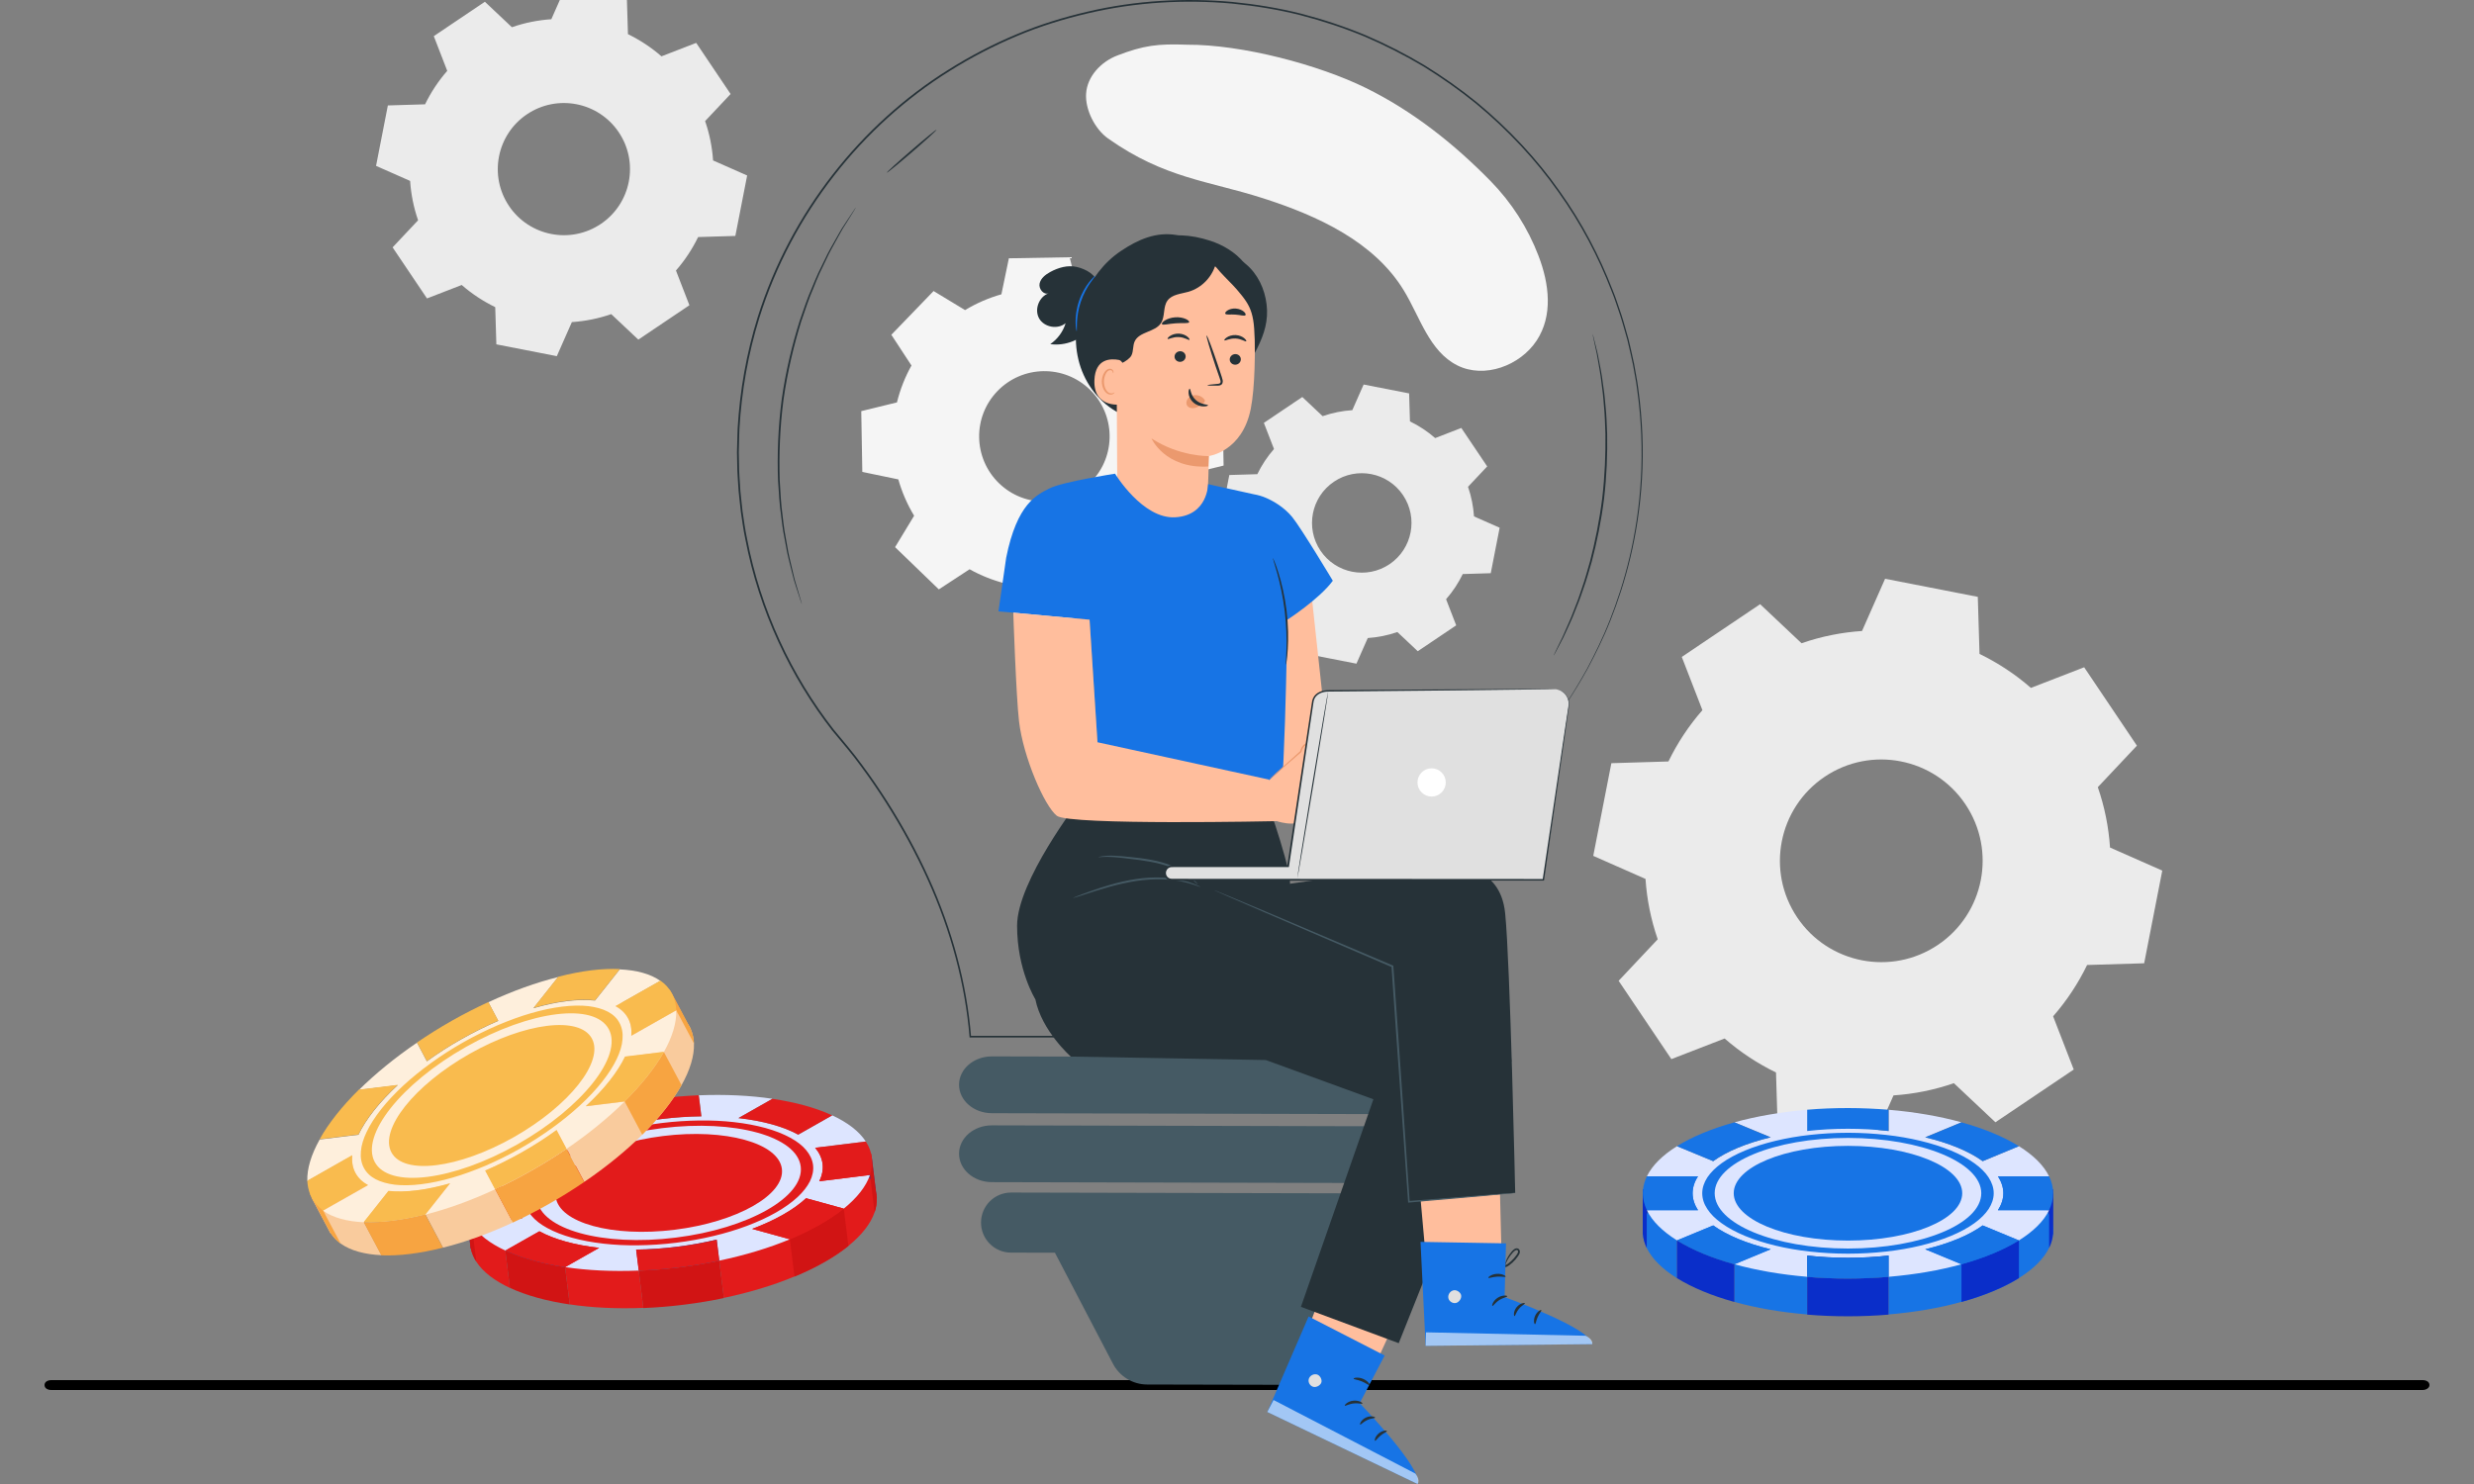 <svg width="500" height="300" viewBox="0 0 500 300" fill="none" xmlns="http://www.w3.org/2000/svg">
<rect x="0" y="0" width="500" height="300" fill="#808080" stroke="none"/>
<g clip-path="url(#clip0_1783_618)">
<path d="M489.603 281H10.398C9.559 281 9 280.6 9 280C9 279.4 9.559 279 10.398 279H489.603C490.441 279 491 279.4 491 280C491 280.6 490.301 281 489.603 281Z" fill="black"/>
<path d="M195.037 62.688C197.36 61.284 199.833 60.222 202.385 59.495L203.895 52.219L216.182 52.005L217.95 59.218C220.523 59.852 223.038 60.828 225.404 62.154L231.612 58.084L240.457 66.622L236.608 72.972C238.012 75.296 239.074 77.769 239.801 80.32L247.077 81.831L247.291 94.118L240.079 95.885C239.444 98.458 238.468 100.967 237.143 103.34L241.212 109.555L232.674 118.399L226.324 114.551C224 115.955 221.527 117.017 218.976 117.744L217.465 125.02L205.178 125.234L203.411 118.015C200.838 117.38 198.329 116.404 195.956 115.078L189.741 119.148L180.897 110.61L184.745 104.26C183.341 101.936 182.28 99.463 181.553 96.912L174.276 95.401L174.062 83.114L181.275 81.347C181.909 78.774 182.885 76.265 184.211 73.892L180.142 67.677L188.68 58.833L195.03 62.681L195.037 62.688ZM201.586 79.059C196.526 84.297 196.676 92.643 201.914 97.703C207.152 102.763 215.498 102.613 220.558 97.375C225.618 92.137 225.469 83.791 220.23 78.731C214.992 73.671 206.646 73.821 201.586 79.059Z" fill="#F5F5F5"/>
<path d="M267.318 84.126C269.271 83.449 271.287 83.05 273.304 82.914L275.592 77.733L284.786 79.529L284.957 85.188C286.774 86.072 288.492 87.198 290.053 88.559L295.334 86.513L300.565 94.289L296.688 98.408C297.365 100.361 297.764 102.378 297.899 104.395L303.081 106.683L301.285 115.876L295.626 116.047C294.742 117.865 293.616 119.582 292.255 121.136L294.3 126.417L286.532 131.648L282.413 127.771C280.46 128.448 278.443 128.847 276.426 128.983L274.138 134.164L264.945 132.368L264.774 126.709C262.956 125.826 261.239 124.699 259.678 123.338L254.397 125.384L249.166 117.615L253.043 113.496C252.366 111.543 251.966 109.526 251.831 107.509L246.65 105.222L248.446 96.028L254.105 95.857C254.988 94.04 256.114 92.322 257.476 90.768L255.43 85.487L263.198 80.256L267.318 84.14V84.126ZM269.598 97.375C264.994 100.475 263.776 106.725 266.876 111.329C269.976 115.933 276.226 117.152 280.83 114.052C285.434 110.952 286.653 104.701 283.553 100.097C280.453 95.493 274.202 94.275 269.598 97.375Z" fill="#EBEBEB"/>
<path d="M364.119 130.028C368.099 128.648 372.209 127.835 376.319 127.559L380.981 117L399.717 120.66L400.066 132.192C403.769 133.993 407.27 136.288 410.45 139.062L421.213 134.893L431.873 150.739L423.972 159.134C425.352 163.113 426.165 167.224 426.441 171.334L437 175.996L433.34 194.732L421.808 195.08C420.007 198.784 417.712 202.284 414.938 205.45L419.107 216.213L403.276 226.873L394.881 218.972C390.901 220.352 386.791 221.165 382.681 221.441L378.019 232L359.283 228.34L358.934 216.808C355.231 215.007 351.73 212.712 348.55 209.938L337.787 214.107L327.127 198.276L335.028 189.881C333.648 185.901 332.835 181.791 332.559 177.681L322 173.019L325.66 154.283L337.192 153.934C338.993 150.231 341.288 146.73 344.062 143.564L339.893 132.802L355.724 122.141L364.119 130.057V130.028ZM368.767 157.028C359.384 163.346 356.901 176.083 363.219 185.466C369.537 194.848 382.274 197.332 391.656 191.014C401.039 184.696 403.522 171.958 397.205 162.576C390.887 153.193 378.149 150.71 368.767 157.028Z" fill="#EBEBEB"/>
<path d="M103.469 5.496C106.064 4.597 108.745 4.066 111.426 3.886L114.466 -3L126.685 -0.613L126.912 6.908C129.328 8.082 131.611 9.579 133.685 11.388L140.704 8.67L147.656 19.004L142.504 24.479C143.403 27.074 143.934 29.755 144.114 32.435L151 35.476L148.613 47.695L141.092 47.922C139.918 50.337 138.421 52.62 136.612 54.685L139.33 61.704L129.006 68.656L123.531 63.504C120.936 64.403 118.255 64.934 115.574 65.114L112.534 72L100.315 69.613L100.088 62.092C97.672 60.918 95.389 59.421 93.315 57.612L86.296 60.33L79.344 50.006L84.496 44.531C83.597 41.936 83.066 39.255 82.886 36.574L76 33.534L78.387 21.315L85.908 21.087C87.082 18.672 88.579 16.389 90.388 14.325L87.67 7.306L97.994 0.353L103.469 5.515V5.496ZM106.5 23.105C100.381 27.225 98.761 35.532 102.882 41.651C107.002 47.77 115.309 49.39 121.428 45.27C127.547 41.149 129.167 32.842 125.046 26.723C120.926 20.604 112.619 18.985 106.5 23.105Z" fill="#EBEBEB"/>
<path d="M310.942 51.734C308.775 46.068 305.497 40.937 301.228 36.583C293.873 29.078 285.499 22.428 276.027 17.774C266.548 13.114 251.097 8.98 239.844 9.037C234.035 8.816 231.099 9.18 225.811 11.218C222.504 12.493 219.731 15.437 219.503 18.922C219.29 22.151 221.285 26.12 223.951 28.002C235.411 36.076 244.091 36.504 255.209 40.06C266.32 43.617 277.759 48.883 283.752 58.776C287.002 64.142 288.862 71.005 294.507 73.856C299.98 76.614 307.2 73.935 310.55 68.86C313.899 63.786 313.108 57.407 310.942 51.734Z" fill="#F5F5F5"/>
<path d="M288.805 239.186L200.446 238.979C196.783 238.972 193.818 236.392 193.825 233.221C193.825 230.049 196.804 227.491 200.467 227.498L288.827 227.705C292.49 227.712 295.455 230.292 295.448 233.463C295.441 236.635 292.469 239.2 288.805 239.186Z" fill="#455A64"/>
<path d="M288.805 225.246L200.446 225.039C196.783 225.032 193.818 222.452 193.825 219.281C193.825 216.109 196.804 213.551 200.467 213.558L288.827 213.764C292.49 213.771 295.455 216.351 295.448 219.523C295.441 222.694 292.469 225.26 288.805 225.246Z" fill="#455A64"/>
<path d="M285.256 241.267L204.352 241.082C200.995 241.075 198.272 243.783 198.265 247.14C198.258 250.489 200.966 253.219 204.323 253.226L213.203 253.247L224.934 275.697C226.274 278.263 228.932 279.874 231.826 279.888L260.732 279.952C263.662 279.952 266.341 278.327 267.681 275.726L279.184 253.397L285.221 253.411C288.57 253.418 291.3 250.71 291.307 247.353C291.314 243.997 288.606 241.274 285.249 241.267H285.256Z" fill="#455A64"/>
<path d="M313.044 147.135C313.044 147.135 313.044 147.135 313.051 147.135C313.051 147.135 312.83 147.47 312.403 148.111C311.968 148.753 311.319 149.701 310.478 150.948C310.051 151.568 309.58 152.266 309.053 153.036C308.54 153.813 308.034 154.704 307.449 155.644C306.879 156.592 306.259 157.611 305.596 158.709C304.919 159.792 304.335 161.025 303.636 162.294C303.294 162.928 302.945 163.584 302.589 164.261C302.411 164.596 302.225 164.938 302.04 165.287C301.876 165.644 301.705 166 301.534 166.363C300.85 167.817 300.137 169.35 299.382 170.953C298.712 172.592 298.013 174.296 297.286 176.077C296.624 177.88 295.968 179.769 295.291 181.729C294.065 185.691 292.846 189.982 291.984 194.636C291.129 199.283 290.459 204.293 290.544 209.567V209.688H290.43C264.781 209.702 232.738 209.716 196.106 209.738H195.956L195.942 209.588C195.072 199.062 192.193 188.186 187.432 177.695C185.059 172.443 182.244 167.283 179.044 162.251C177.447 159.735 175.751 157.255 173.948 154.832C172.181 152.387 170.178 150.085 168.218 147.712L167.983 147.427H168.361L168.218 147.712C159.73 136.815 153.401 123.466 150.622 108.935C150.237 107.124 150.002 105.286 149.724 103.447C149.61 102.528 149.524 101.594 149.417 100.668L149.275 99.278L149.182 97.881C149.132 96.947 149.047 96.014 149.018 95.073C148.997 94.132 148.975 93.191 148.961 92.251C148.918 91.31 148.99 90.369 148.997 89.421C149.025 88.481 149.032 87.533 149.082 86.585C149.517 79.023 150.85 71.426 153.145 64.057C159.766 42.954 174.048 25.094 191.694 14.083C196.099 11.31 200.688 8.93 205.399 6.956C210.103 4.967 214.963 3.478 219.831 2.345C229.581 0.057 239.494 -0.463 249.009 0.385C253.762 0.855 258.438 1.618 262.949 2.758C267.46 3.927 271.822 5.381 276.005 7.12C280.168 8.909 284.144 10.947 287.914 13.199C291.649 15.515 295.191 18.003 298.484 20.689C305.026 26.113 310.664 32.178 315.196 38.642C319.793 45.063 323.285 51.848 325.894 58.583C326.592 60.251 327.098 61.968 327.683 63.629C328.231 65.304 328.659 66.993 329.144 68.646C329.521 70.321 329.935 71.968 330.263 73.614C330.412 74.441 330.555 75.253 330.697 76.065C330.84 76.878 330.997 77.683 331.082 78.496C331.98 84.945 332.18 91.11 331.838 96.833C331.175 108.315 328.452 117.957 325.466 125.441C323.984 129.197 322.345 132.396 320.891 135.147C319.38 137.863 317.997 140.108 316.821 141.875C316.223 142.752 315.695 143.529 315.239 144.192C314.762 144.833 314.355 145.375 314.035 145.809C313.4 146.657 313.115 147.035 313.037 147.135C313.108 147.035 313.386 146.657 313.992 145.809C314.313 145.367 314.712 144.812 315.189 144.163C315.638 143.493 316.158 142.716 316.757 141.833C317.926 140.058 319.294 137.813 320.798 135.098C322.238 132.347 323.863 129.147 325.331 125.391C328.296 117.907 330.982 108.279 331.624 96.819C331.952 91.103 331.752 84.953 330.84 78.524C330.754 77.719 330.598 76.913 330.455 76.101C330.312 75.289 330.163 74.476 330.013 73.656C329.685 72.017 329.272 70.378 328.894 68.71C328.41 67.064 327.982 65.382 327.433 63.715C326.849 62.054 326.343 60.343 325.644 58.683C323.036 51.969 319.544 45.213 314.954 38.813C310.428 32.377 304.812 26.334 298.284 20.932C294.999 18.259 291.464 15.779 287.743 13.47C283.98 11.225 280.018 9.201 275.87 7.419C271.701 5.687 267.346 4.24 262.856 3.079C258.352 1.938 253.698 1.183 248.966 0.72C239.487 -0.121 229.609 0.406 219.902 2.687C215.049 3.82 210.217 5.302 205.527 7.284C200.838 9.251 196.262 11.624 191.879 14.382C174.304 25.358 160.086 43.146 153.494 64.163C151.206 71.504 149.881 79.073 149.446 86.599C149.396 87.54 149.389 88.481 149.36 89.421C149.353 90.362 149.282 91.303 149.325 92.236C149.346 93.177 149.367 94.111 149.382 95.044C149.403 95.978 149.489 96.912 149.546 97.838L149.631 99.235L149.774 100.625C149.873 101.551 149.959 102.471 150.073 103.39C150.351 105.222 150.586 107.053 150.971 108.856C153.736 123.331 160.036 136.63 168.489 147.484L168.71 147.769H168.346L168.489 147.484C170.435 149.843 172.437 152.145 174.219 154.611C176.029 157.041 177.725 159.529 179.329 162.052C182.529 167.097 185.358 172.272 187.732 177.538C192.507 188.065 195.393 198.983 196.255 209.545L196.091 209.396C232.731 209.417 264.766 209.431 290.416 209.445L290.302 209.567C290.224 204.25 290.901 199.247 291.77 194.586C292.647 189.918 293.88 185.627 295.113 181.665C295.797 179.705 296.46 177.809 297.13 176.006C297.864 174.224 298.562 172.514 299.239 170.875C299.995 169.271 300.714 167.746 301.406 166.292C301.577 165.929 301.748 165.565 301.912 165.216C302.097 164.867 302.282 164.532 302.461 164.19C302.824 163.52 303.173 162.864 303.515 162.223C304.221 160.961 304.812 159.728 305.489 158.645C306.159 157.554 306.779 156.535 307.357 155.587C307.941 154.647 308.454 153.756 308.975 152.986C309.502 152.216 309.987 151.525 310.414 150.905C311.269 149.665 311.925 148.724 312.367 148.083C312.809 147.449 313.044 147.128 313.044 147.128H313.037L313.044 147.135Z" fill="#263238"/>
<path d="M162.053 122.141C162.053 122.141 162.018 122.077 161.975 121.941C161.925 121.784 161.854 121.585 161.768 121.343C161.59 120.787 161.334 120.01 161.013 119.019C160.849 118.513 160.671 117.95 160.478 117.337C160.3 116.717 160.143 116.033 159.958 115.306C159.609 113.838 159.124 112.185 158.825 110.31C158.654 109.377 158.468 108.4 158.283 107.381C158.098 106.362 158.005 105.286 157.856 104.181C157.521 101.972 157.414 99.584 157.243 97.076C157.064 92.058 157.236 86.521 157.984 80.769C158.796 75.025 160.108 69.644 161.619 64.855C162.445 62.481 163.186 60.215 164.099 58.17C164.541 57.143 164.918 56.131 165.367 55.198C165.823 54.264 166.258 53.373 166.672 52.518C167.463 50.793 168.368 49.325 169.095 48.007C169.472 47.351 169.8 46.738 170.142 46.182C170.492 45.641 170.819 45.149 171.112 44.707C171.689 43.837 172.138 43.153 172.459 42.669C172.608 42.455 172.722 42.277 172.815 42.141C172.9 42.027 172.943 41.963 172.95 41.97C172.95 41.97 172.922 42.041 172.851 42.163C172.765 42.305 172.658 42.483 172.523 42.704C172.216 43.203 171.782 43.895 171.233 44.778C170.948 45.227 170.634 45.726 170.292 46.268C169.964 46.824 169.643 47.444 169.273 48.099C168.56 49.425 167.676 50.893 166.9 52.625C166.493 53.48 166.066 54.371 165.617 55.305C165.175 56.238 164.804 57.25 164.377 58.277C163.479 60.315 162.752 62.581 161.939 64.947C160.457 69.722 159.16 75.089 158.347 80.812C157.599 86.542 157.428 92.051 157.578 97.054C157.734 99.549 157.834 101.929 158.148 104.131C158.29 105.236 158.376 106.305 158.554 107.324C158.732 108.343 158.91 109.32 159.074 110.246C159.359 112.12 159.823 113.774 160.15 115.242C160.329 115.976 160.471 116.66 160.642 117.28C160.827 117.893 160.999 118.456 161.148 118.969C161.44 119.967 161.668 120.751 161.84 121.314C161.911 121.564 161.968 121.77 162.011 121.927C162.046 122.062 162.06 122.141 162.053 122.141Z" fill="#263238"/>
<path d="M189.278 26.234C189.342 26.312 187.147 28.315 184.375 30.71C181.595 33.104 179.293 34.986 179.229 34.907C179.165 34.829 181.36 32.826 184.132 30.432C186.905 28.037 189.214 26.156 189.278 26.234Z" fill="#263238"/>
<path d="M314.013 132.482C314.013 132.482 314.027 132.425 314.077 132.318C314.134 132.197 314.206 132.04 314.291 131.855C314.498 131.427 314.783 130.843 315.139 130.102C315.325 129.717 315.531 129.296 315.759 128.84C315.98 128.377 316.194 127.857 316.436 127.308C316.907 126.203 317.498 124.97 318.019 123.545C318.289 122.839 318.574 122.098 318.874 121.336C319.166 120.566 319.415 119.746 319.708 118.905C320.306 117.23 320.798 115.399 321.347 113.475C322.352 109.612 323.235 105.3 323.813 100.725C324.347 96.142 324.511 91.745 324.461 87.754C324.383 85.758 324.347 83.862 324.162 82.088C324.084 81.204 324.034 80.349 323.934 79.529C323.827 78.71 323.727 77.926 323.635 77.177C323.471 75.674 323.193 74.334 323 73.15C322.893 72.559 322.808 72.01 322.708 71.504C322.601 71.005 322.494 70.549 322.409 70.129C322.238 69.323 322.102 68.689 322.003 68.226C321.967 68.026 321.931 67.862 321.903 67.727C321.881 67.613 321.874 67.556 321.881 67.556C321.888 67.556 321.91 67.613 321.938 67.72C321.974 67.848 322.017 68.012 322.074 68.212C322.188 68.675 322.352 69.302 322.551 70.1C322.651 70.514 322.765 70.97 322.886 71.469C323 71.975 323.093 72.523 323.207 73.115C323.421 74.298 323.72 75.638 323.898 77.142C324.005 77.89 324.112 78.681 324.226 79.501C324.333 80.32 324.39 81.183 324.476 82.066C324.675 83.841 324.725 85.744 324.811 87.746C324.882 91.752 324.725 96.17 324.19 100.767C323.613 105.364 322.715 109.683 321.689 113.56C321.126 115.484 320.62 117.323 320.007 118.998C319.708 119.839 319.451 120.658 319.152 121.428C318.845 122.198 318.553 122.932 318.275 123.638C317.741 125.056 317.135 126.289 316.643 127.386C316.387 127.935 316.166 128.448 315.937 128.904C315.702 129.36 315.481 129.774 315.289 130.152C314.904 130.878 314.598 131.456 314.377 131.876C314.277 132.054 314.199 132.204 314.134 132.318C314.077 132.418 314.049 132.468 314.042 132.461L314.013 132.482Z" fill="#263238"/>
<path d="M264.795 117.736L267.703 144.655L285.035 150.435L285.741 158.816L261.274 157.177C261.274 157.177 253.734 157.362 252.095 147.427L251.696 121.314L264.795 117.743V117.736Z" fill="#FFBE9D"/>
<path d="M300.771 158.673C300.451 159.037 299.938 159.193 299.474 159.03C299.382 158.994 299.289 158.951 299.196 158.894C298.583 158.502 299.004 157.162 299.004 157.162L295.947 155.794C295.947 155.794 291.086 157.376 289.14 158.759C287.195 160.141 283.802 157.711 283.802 157.711L284.294 150.556L291.578 146.793C291.578 146.793 291.136 147.014 291.799 146.13C292.469 145.239 294.215 146.108 294.215 146.108C294.635 145.695 295.882 145.838 295.882 145.838L300.885 147.798C301.919 148.204 302.71 149.052 303.038 150.107L304.306 154.133C304.306 154.133 304.805 156.927 304.463 157.454C303.95 158.253 303.081 157.818 303.081 157.818C303.081 157.818 302.396 159.386 301.954 159.329C301.513 159.272 300.757 158.687 300.757 158.687L300.771 158.673Z" fill="#FFBE9D"/>
<path d="M290.559 157.968C290.559 157.968 290.687 157.925 290.929 157.818C291.2 157.697 291.542 157.547 291.977 157.355C292.896 156.97 294.25 156.428 295.982 155.915H295.904C296.816 156.321 297.842 156.792 298.954 157.298L298.883 157.134C298.804 157.39 298.754 157.654 298.733 157.932C298.719 158.203 298.733 158.509 298.89 158.794C298.975 158.937 299.125 159.044 299.26 159.101C299.396 159.172 299.546 159.229 299.702 159.243C300.016 159.279 300.344 159.193 300.615 159.015C300.679 158.973 300.743 158.916 300.8 158.866L300.843 158.823L300.864 158.802V158.787H300.878C300.921 158.787 300.486 158.823 300.672 158.809L300.764 158.88C300.885 158.965 301.007 159.051 301.135 159.136C301.263 159.215 301.399 159.293 301.541 159.365C301.612 159.4 301.691 159.429 301.769 159.45C301.848 159.471 301.94 159.5 302.083 159.471C302.297 159.393 302.403 159.258 302.51 159.129C302.61 159.001 302.703 158.866 302.788 158.73C302.952 158.459 303.095 158.174 303.23 157.882L303.009 157.961C303.401 158.146 303.921 158.174 304.306 157.868C304.484 157.725 304.648 157.533 304.698 157.283C304.748 157.055 304.748 156.849 304.748 156.635C304.734 155.794 304.613 154.96 304.477 154.105V154.083C304.264 153.399 304.036 152.672 303.8 151.931C303.658 151.475 303.515 151.019 303.373 150.57C303.223 150.128 303.116 149.651 302.86 149.223C302.617 148.802 302.289 148.432 301.905 148.147C301.527 147.847 301.064 147.684 300.664 147.527C299.004 146.885 297.422 146.272 295.946 145.695H295.925L295.904 145.688C295.59 145.659 295.291 145.659 294.991 145.688C294.692 145.724 294.379 145.774 294.115 146.009H294.307C293.823 145.631 293.188 145.46 292.625 145.652C292.062 145.845 291.706 146.294 291.464 146.743L291.521 146.686C289.432 147.755 287.722 148.631 286.503 149.259C285.94 149.558 285.484 149.793 285.149 149.978C284.843 150.149 284.679 150.242 284.686 150.249C284.686 150.263 284.864 150.185 285.185 150.043C285.534 149.879 285.997 149.658 286.575 149.387C287.808 148.788 289.532 147.947 291.642 146.914L291.677 146.9L291.699 146.857C291.92 146.465 292.262 146.051 292.718 145.916C293.174 145.759 293.723 145.916 294.129 146.223L294.229 146.301L294.322 146.215C294.478 146.073 294.756 146.009 295.027 145.98C295.298 145.952 295.59 145.959 295.875 145.987H295.84C297.315 146.557 298.89 147.185 300.55 147.833C300.971 147.997 301.37 148.147 301.712 148.418C302.061 148.674 302.354 149.009 302.574 149.394C302.803 149.772 302.902 150.221 303.052 150.67C303.195 151.119 303.337 151.575 303.48 152.031C303.715 152.765 303.943 153.492 304.157 154.183V154.162C304.292 154.996 304.406 155.83 304.427 156.635C304.427 156.834 304.427 157.034 304.385 157.205C304.363 157.355 304.249 157.497 304.114 157.604C303.857 157.818 303.465 157.804 303.166 157.668L303.009 157.597L302.945 157.747C302.817 158.025 302.681 158.303 302.525 158.559C302.375 158.801 302.175 159.094 302.011 159.158C302.004 159.158 301.947 159.158 301.876 159.136C301.812 159.122 301.748 159.094 301.684 159.065C301.555 159.008 301.434 158.937 301.306 158.866C301.185 158.787 301.064 158.709 300.95 158.623L300.864 158.559C301.049 158.545 300.615 158.581 300.657 158.581L300.65 158.588L300.636 158.602L300.6 158.638C300.55 158.68 300.508 158.723 300.451 158.759C300.244 158.901 299.987 158.973 299.745 158.944C299.624 158.93 299.51 158.894 299.396 158.83C299.275 158.78 299.196 158.723 299.139 158.63C298.918 158.231 299.025 157.654 299.139 157.205L299.168 157.084L299.061 157.041C297.942 156.549 296.909 156.1 295.996 155.694L295.954 155.68L295.918 155.694C294.172 156.243 292.832 156.813 291.92 157.241C291.471 157.455 291.122 157.633 290.894 157.761C290.665 157.889 290.551 157.961 290.551 157.968H290.559Z" fill="#EB996E"/>
<path d="M294.614 148.154C294.614 148.154 295.141 148.582 296.139 149.088C297.13 149.586 298.591 150.164 300.308 150.52L300.166 150.356C300.187 150.634 300.208 150.926 300.244 151.219C300.486 153.178 301.163 154.853 301.791 155.965C302.104 156.528 302.404 156.949 302.617 157.234C302.838 157.519 302.974 157.661 302.995 157.647C303.045 157.611 302.575 156.977 302.012 155.851C301.449 154.725 300.828 153.079 300.593 151.176C300.558 150.891 300.536 150.606 300.515 150.335V150.199L300.372 150.171C298.683 149.836 297.237 149.309 296.232 148.867C295.22 148.432 294.635 148.104 294.607 148.147L294.614 148.154Z" fill="#EB996E"/>
<path d="M298.719 152.459C298.633 152.459 298.591 153.962 299.232 155.687C299.859 157.419 300.864 158.545 300.921 158.488C301.007 158.424 300.159 157.241 299.56 155.566C298.947 153.905 298.826 152.451 298.719 152.459Z" fill="#EB996E"/>
<path d="M283.332 155.374C283.332 155.374 283.375 155.431 283.467 155.509C283.567 155.594 283.717 155.709 283.923 155.837C284.337 156.101 284.992 156.435 285.89 156.607C286.781 156.778 287.922 156.778 289.09 156.321C290.252 155.872 291.421 154.974 292.155 153.663L291.934 153.734C293.024 154.262 294.279 154.675 295.619 154.896C296.096 154.974 296.574 155.024 297.051 155.053C297.522 155.074 297.999 155.103 298.484 154.967C298.705 154.903 298.983 154.782 299.132 154.533C299.282 154.297 299.31 154.019 299.246 153.763C299.182 153.513 299.011 153.285 298.783 153.157C298.598 153.057 298.412 152.95 298.227 152.851C296.759 152.06 295.405 151.411 294.25 150.905C293.096 150.399 292.148 150.028 291.485 149.786C290.822 149.544 290.452 149.437 290.437 149.458C290.43 149.48 290.787 149.636 291.428 149.914C292.077 150.192 293.003 150.599 294.143 151.126C295.277 151.66 296.616 152.33 298.063 153.136C298.241 153.235 298.427 153.342 298.612 153.442C298.762 153.528 298.869 153.67 298.911 153.841C298.954 154.012 298.933 154.198 298.84 154.34C298.747 154.49 298.591 154.561 298.384 154.625C297.985 154.739 297.529 154.718 297.073 154.689C296.609 154.661 296.146 154.611 295.676 154.533C294.371 154.319 293.146 153.92 292.077 153.414L291.934 153.342L291.856 153.485C291.171 154.725 290.074 155.594 288.976 156.043C287.872 156.5 286.781 156.528 285.919 156.386C285.049 156.25 284.394 155.951 283.973 155.723C283.546 155.495 283.332 155.331 283.318 155.352L283.332 155.374Z" fill="#EB996E"/>
<path d="M304.242 255.963C304.242 255.963 304.292 255.721 304.221 255.293C304.15 254.865 303.979 254.245 303.544 253.583C303.43 253.419 303.323 253.248 303.138 253.091C302.967 252.934 302.667 252.813 302.375 252.92C302.232 252.97 302.09 253.098 302.04 253.255C301.983 253.419 302.012 253.575 302.054 253.711C302.147 253.982 302.289 254.174 302.411 254.395C302.674 254.837 302.888 255.279 303.23 255.778C303.401 256.034 303.779 256.241 304.128 256.184C304.47 256.141 304.748 255.977 304.998 255.799C305.482 255.45 305.91 255.044 306.273 254.623C306.459 254.409 306.623 254.188 306.779 253.967C306.922 253.746 307.093 253.518 307.157 253.212C307.221 252.913 307.107 252.528 306.772 252.392C306.43 252.271 306.152 252.442 305.96 252.578C305.575 252.898 305.34 253.226 305.105 253.547C304.656 254.181 304.406 254.766 304.264 255.172C304.128 255.578 304.093 255.82 304.121 255.828C304.192 255.856 304.42 254.908 305.333 253.718C305.561 253.433 305.839 253.091 306.152 252.848C306.309 252.734 306.516 252.663 306.637 252.72C306.765 252.763 306.836 252.955 306.794 253.141C306.751 253.333 306.608 253.54 306.459 253.746C306.309 253.953 306.145 254.16 305.974 254.366C305.625 254.766 305.212 255.143 304.755 255.478C304.534 255.635 304.299 255.763 304.071 255.792C303.85 255.82 303.672 255.728 303.522 255.542C303.245 255.136 302.974 254.63 302.717 254.217C302.596 253.996 302.446 253.789 302.382 253.604C302.311 253.411 302.354 253.29 302.482 253.233C302.788 253.105 303.088 253.454 303.294 253.746C304.157 254.972 304.15 255.984 304.228 255.963H304.242Z" fill="#263238"/>
<path d="M286.845 256.562L278.208 275.284L264.267 268.841L273.197 245.672L286.845 256.562Z" fill="#FFBE9D"/>
<path d="M279.84 274.029L274.794 283.658C274.794 283.658 287.715 297.014 286.503 300L256.128 285.44L264.474 266.133L279.847 274.029H279.84Z" fill="#1774E5"/>
<path d="M266.028 277.835C265.365 277.714 264.638 278.177 264.488 278.84C264.339 279.503 264.809 280.237 265.472 280.372C266.135 280.508 267.018 279.973 267.09 279.303C267.161 278.633 266.569 277.792 265.892 277.821" fill="#E0E0E0"/>
<g opacity="0.6">
<path d="M256.121 285.44L257.383 283.016L286.033 297.883C286.033 297.883 287.102 299.123 286.496 300L256.121 285.44Z" fill="white"/>
</g>
<path d="M275.357 283.736C275.278 283.886 274.509 283.594 273.547 283.722C272.585 283.822 271.9 284.285 271.793 284.164C271.672 284.071 272.314 283.287 273.483 283.159C274.644 283.016 275.457 283.622 275.357 283.743V283.736Z" fill="#263238"/>
<path d="M277.908 286.587C277.873 286.744 277.11 286.694 276.305 287.079C275.492 287.442 275.036 288.055 274.894 287.984C274.744 287.941 275.058 287.022 276.07 286.559C277.074 286.088 277.98 286.445 277.915 286.587H277.908Z" fill="#263238"/>
<path d="M277.894 291.262C277.744 291.227 277.894 290.393 278.664 289.758C279.426 289.124 280.282 289.138 280.289 289.295C280.317 289.459 279.654 289.68 279.027 290.2C278.393 290.713 278.051 291.319 277.894 291.262Z" fill="#263238"/>
<path d="M276.804 280.03C276.675 280.137 276.091 279.603 275.229 279.26C274.373 278.897 273.582 278.869 273.568 278.705C273.532 278.555 274.43 278.313 275.45 278.733C276.469 279.146 276.939 279.952 276.804 280.03Z" fill="#263238"/>
<path d="M282.683 271.535L305.454 214.548C305.454 214.548 304.941 204.827 303.152 201.756C301.363 198.684 247.113 180.774 247.113 180.774C247.113 180.774 233.294 177.446 224.086 180.774C214.871 184.102 207.965 195.612 209.248 202.012C210.531 208.412 216.41 213.593 216.41 213.593L255.822 214.292L277.566 222.224L262.92 264.187L282.69 271.535H282.683Z" fill="#263238"/>
<path d="M302.938 232.587L303.451 253.205L288.1 253.582L285.89 228.845L302.938 232.587Z" fill="#FFBE9D"/>
<path d="M304.363 251.359L304.085 262.22C304.085 262.22 321.575 268.506 321.803 271.721L288.121 272.063L287.088 251.052L304.363 251.352V251.359Z" fill="#1774E5"/>
<path d="M293.659 260.873C293.01 261.059 292.568 261.793 292.725 262.455C292.882 263.111 293.63 263.567 294.286 263.396C294.942 263.225 295.498 262.356 295.269 261.721C295.041 261.087 294.136 260.595 293.538 260.923" fill="#E0E0E0"/>
<g opacity="0.6">
<path d="M288.121 272.07L288.185 269.34L320.456 270.031C320.456 270.031 321.96 270.666 321.803 271.728L288.121 272.07Z" fill="white"/>
</g>
<path d="M304.627 262.049C304.627 262.213 303.8 262.299 302.995 262.833C302.175 263.346 301.769 264.066 301.612 264.002C301.463 263.974 301.698 262.983 302.681 262.356C303.658 261.714 304.656 261.9 304.62 262.049H304.627Z" fill="#263238"/>
<path d="M308.176 263.475C308.212 263.631 307.506 263.924 306.958 264.622C306.387 265.306 306.252 266.062 306.088 266.055C305.931 266.083 305.81 265.121 306.516 264.259C307.207 263.396 308.176 263.318 308.183 263.475H308.176Z" fill="#263238"/>
<path d="M310.229 267.68C310.079 267.715 309.844 266.896 310.257 265.99C310.664 265.085 311.433 264.722 311.505 264.857C311.597 264.993 311.105 265.477 310.778 266.226C310.436 266.967 310.393 267.658 310.229 267.68Z" fill="#263238"/>
<path d="M304.292 258.087C304.228 258.236 303.465 258.016 302.539 258.087C301.605 258.144 300.885 258.457 300.8 258.322C300.7 258.201 301.406 257.588 302.496 257.517C303.594 257.438 304.37 257.951 304.285 258.087H304.292Z" fill="#263238"/>
<path d="M293.972 175.357C293.972 175.357 303.173 174.623 304.192 184.601C305.219 194.579 306.224 241.153 306.224 241.153L284.729 242.942L281.401 195.348L247.113 180.76C247.113 180.76 287.829 174.075 293.972 175.35V175.357Z" fill="#263238"/>
<path d="M256.064 161.895C256.064 161.895 261.645 177.545 260.583 179.292C259.521 181.038 245.167 188.214 245.167 188.214L209.248 202.012C209.248 202.012 205.556 196.147 205.556 187.131C205.556 178.116 218.049 161.902 218.049 161.902H256.064V161.895Z" fill="#263238"/>
<path d="M245.417 179.969C245.417 179.969 245.474 180.004 245.588 180.061C245.716 180.125 245.887 180.197 246.101 180.296C246.571 180.51 247.241 180.802 248.089 181.18C249.85 181.95 252.387 183.055 255.558 184.43C261.965 187.188 270.945 191.051 281.336 195.527L281.222 195.363C281.55 200.067 281.899 205.141 282.263 210.393C283.139 222.673 283.945 233.998 284.579 242.956L284.593 243.12L284.757 243.106C291.293 242.529 296.659 242.058 300.415 241.73C302.261 241.559 303.715 241.424 304.727 241.331C305.204 241.281 305.575 241.246 305.853 241.217C306.109 241.189 306.238 241.167 306.238 241.16C306.238 241.153 306.102 241.16 305.853 241.167C305.575 241.182 305.204 241.21 304.72 241.239C303.708 241.31 302.254 241.417 300.401 241.552C296.645 241.852 291.271 242.272 284.729 242.785L284.9 242.935C284.287 233.976 283.51 222.652 282.662 210.372C282.291 205.119 281.935 200.045 281.6 195.341V195.22L281.486 195.177C271.074 190.759 262.072 186.939 255.651 184.209C252.465 182.869 249.914 181.8 248.139 181.059C247.277 180.703 246.607 180.432 246.122 180.232C245.909 180.147 245.737 180.083 245.602 180.026C245.481 179.983 245.424 179.962 245.417 179.969Z" fill="#455A64"/>
<path d="M216.852 181.536C216.852 181.536 217.223 181.465 217.857 181.259C218.57 181.03 219.475 180.738 220.558 180.389C222.839 179.662 226.003 178.657 229.609 178.101C233.215 177.545 236.544 177.716 238.874 178.222C241.212 178.707 242.559 179.377 242.587 179.299C242.594 179.277 242.274 179.092 241.654 178.828C241.034 178.557 240.114 178.23 238.938 177.952C236.594 177.367 233.201 177.146 229.552 177.709C225.903 178.272 222.732 179.327 220.473 180.125C219.339 180.524 218.434 180.874 217.807 181.116C217.18 181.365 216.845 181.515 216.852 181.536Z" fill="#455A64"/>
<path d="M221.926 173.284C221.934 173.348 223.131 173.112 225.069 173.269C226.039 173.333 227.186 173.483 228.469 173.633C229.752 173.782 231.156 173.961 232.61 174.231C235.525 174.752 238.04 175.771 239.651 176.84C241.276 177.895 242.039 178.864 242.088 178.807C242.103 178.793 241.939 178.536 241.568 178.13C241.198 177.724 240.62 177.168 239.808 176.605C238.204 175.443 235.639 174.36 232.688 173.832C231.213 173.554 229.802 173.39 228.519 173.262C227.236 173.134 226.074 173.013 225.091 172.984C224.107 172.949 223.309 173.006 222.767 173.091C222.226 173.177 221.934 173.262 221.934 173.291L221.926 173.284Z" fill="#455A64"/>
<path d="M237.791 47.515C233.657 46.809 230.023 48.406 226.538 50.736C223.053 53.067 220.43 56.58 218.912 60.493C217.315 64.612 216.931 69.245 218.156 73.486C219.382 77.726 222.29 81.525 226.224 83.527C231.598 86.257 238.475 85.309 243.286 81.667C248.096 78.032 250.847 72.017 251.076 65.995C251.232 61.847 250.242 57.6 247.925 54.15C245.609 50.701 241.903 48.128 237.791 47.522" fill="#263238"/>
<path d="M226.039 61.569C226.644 59.987 226.409 58.22 226.644 56.545C227.172 52.853 230.144 49.895 233.586 48.456C236.786 47.116 240.692 47.408 244.547 48.655C247.191 49.511 249.679 51 251.439 53.145C253.777 55.996 254.603 60.016 253.57 63.558L234.691 60.807C232.923 62.268 231.113 63.757 228.968 64.57C228.341 64.812 227.664 64.99 226.994 64.883C226.331 64.776 225.682 64.327 225.526 63.672C225.355 62.959 225.775 62.253 226.039 61.569Z" fill="#263238"/>
<path d="M244.946 53.865L228.462 57.357C226.865 57.464 225.618 58.776 225.59 60.372L225.789 96.042C225.804 98.48 226.616 100.846 228.113 102.77L229.688 104.794C233.273 109.419 240.535 108.949 243.272 103.782C243.464 103.419 243.592 103.105 243.649 102.848C243.706 102.528 243.792 102.314 243.806 102.043L244.12 98.565C244.284 95.386 244.305 92.165 244.305 92.194C244.305 92.194 251.054 91.338 252.779 82.651C253.641 78.332 253.698 71.191 253.556 65.347C253.427 60.087 250.206 53.516 244.954 53.865H244.946Z" fill="#FFBE9D"/>
<path d="M250.776 72.637C250.776 73.229 250.27 73.721 249.65 73.728C249.03 73.735 248.531 73.264 248.531 72.673C248.531 72.082 249.037 71.59 249.657 71.583C250.277 71.576 250.776 72.046 250.776 72.637Z" fill="#263238"/>
<path d="M251.86 68.996C251.717 69.138 250.89 68.475 249.686 68.433C248.481 68.368 247.569 68.96 247.448 68.803C247.384 68.732 247.541 68.475 247.933 68.212C248.325 67.948 248.98 67.698 249.736 67.734C250.484 67.77 251.111 68.069 251.46 68.368C251.817 68.668 251.938 68.939 251.867 69.003L251.86 68.996Z" fill="#263238"/>
<path d="M239.623 72.06C239.623 72.652 239.117 73.144 238.497 73.151C237.877 73.158 237.378 72.687 237.378 72.096C237.378 71.504 237.884 71.013 238.504 71.005C239.124 70.998 239.623 71.469 239.623 72.06Z" fill="#263238"/>
<path d="M240.399 68.703C240.257 68.846 239.43 68.183 238.219 68.14C237.014 68.076 236.102 68.668 235.981 68.511C235.917 68.44 236.066 68.183 236.465 67.919C236.857 67.656 237.513 67.406 238.268 67.442C239.017 67.478 239.644 67.777 239.993 68.076C240.35 68.376 240.471 68.646 240.399 68.71V68.703Z" fill="#263238"/>
<path d="M244.02 77.883C244.02 77.812 244.775 77.712 245.994 77.605C246.3 77.584 246.6 77.534 246.657 77.327C246.735 77.106 246.621 76.771 246.486 76.408C246.222 75.652 245.951 74.854 245.666 74.027C244.533 70.635 243.721 67.855 243.856 67.812C243.991 67.77 245.025 70.478 246.158 73.87C246.429 74.704 246.692 75.502 246.942 76.265C247.042 76.621 247.227 77.028 247.056 77.484C246.963 77.712 246.728 77.869 246.529 77.911C246.329 77.961 246.158 77.961 246.001 77.961C244.775 77.983 244.013 77.961 244.013 77.89L244.02 77.883Z" fill="#263238"/>
<path d="M244.298 92.201C244.298 92.201 238.397 92.35 232.709 88.623C232.709 88.623 235.418 94.788 244.205 94.31L244.305 92.201H244.298Z" fill="#EB996E"/>
<path d="M243.4 80.769C242.986 80.178 242.238 79.835 241.483 79.885C240.955 79.921 240.421 80.156 240.086 80.57C239.751 80.983 239.658 81.589 239.936 82.002C240.243 82.472 240.92 82.608 241.504 82.465C242.088 82.323 242.594 81.966 243.079 81.603C243.215 81.503 243.35 81.396 243.435 81.261C243.521 81.118 243.549 80.933 243.45 80.812" fill="#EB996E"/>
<path d="M240.435 78.581C240.635 78.581 240.585 79.885 241.668 80.862C242.751 81.838 244.155 81.746 244.155 81.931C244.17 82.016 243.835 82.173 243.243 82.166C242.666 82.166 241.825 81.945 241.162 81.347C240.499 80.748 240.235 79.978 240.214 79.436C240.186 78.888 240.342 78.567 240.435 78.581Z" fill="#263238"/>
<path d="M240.335 65.126C240.207 65.446 239.003 65.247 237.584 65.361C236.159 65.446 235.004 65.817 234.826 65.517C234.748 65.375 234.962 65.076 235.432 64.776C235.902 64.477 236.644 64.206 237.499 64.142C238.354 64.085 239.124 64.249 239.63 64.477C240.143 64.705 240.392 64.976 240.335 65.126Z" fill="#263238"/>
<path d="M251.717 63.707C251.496 63.971 250.676 63.657 249.672 63.6C248.674 63.515 247.819 63.715 247.633 63.415C247.555 63.273 247.697 63.002 248.075 62.76C248.453 62.517 249.066 62.325 249.757 62.375C250.441 62.425 251.026 62.695 251.368 62.987C251.71 63.28 251.817 63.572 251.717 63.7V63.707Z" fill="#263238"/>
<path d="M223.017 59.018C224.727 54.001 232.189 47.159 237.47 47.636L245.816 52.867C245.246 55.732 242.972 58.198 240.164 58.989C238.66 59.417 236.865 59.502 235.945 60.771C235.012 62.061 235.503 63.985 234.634 65.318C233.429 67.171 230.229 67.014 229.317 69.024C228.918 69.901 229.096 70.963 228.676 71.832C228.12 72.994 225.126 74.419 223.908 74.006C222.689 73.592 222.725 71.504 222.347 70.407C221.698 68.525 221.998 67.563 222.247 66.522C222.832 64.064 222.204 61.413 223.017 59.018Z" fill="#263238"/>
<path d="M227.5 75.117C227.521 74.469 226.83 72.901 226.188 72.773C224.478 72.438 221.378 72.459 221.185 76.814C220.914 82.772 226.958 81.817 226.972 81.646C226.987 81.51 227.414 77.362 227.5 75.11V75.117Z" fill="#FFBE9D"/>
<path d="M225.255 79.315C225.255 79.315 225.148 79.386 224.97 79.458C224.792 79.529 224.499 79.572 224.193 79.436C223.573 79.18 223.088 78.153 223.11 77.077C223.117 76.536 223.259 76.022 223.466 75.602C223.665 75.174 223.965 74.882 224.286 74.839C224.606 74.782 224.82 74.982 224.884 75.153C224.955 75.324 224.913 75.438 224.941 75.452C224.955 75.467 225.077 75.36 225.034 75.11C225.012 74.989 224.948 74.847 224.813 74.725C224.678 74.604 224.471 74.533 224.243 74.547C223.78 74.561 223.352 74.961 223.117 75.424C222.86 75.887 222.689 76.457 222.682 77.07C222.668 78.275 223.231 79.422 224.079 79.714C224.492 79.843 224.849 79.736 225.034 79.6C225.226 79.465 225.262 79.329 225.241 79.315H225.255Z" fill="#EB996E"/>
<path d="M221.741 57.471C221.763 55.604 219.432 54.385 217.615 53.965C215.797 53.544 213.88 54.093 212.241 54.991C211.286 55.519 210.324 56.26 210.103 57.329C209.889 58.398 210.915 59.674 211.942 59.289C209.982 59.959 208.991 62.574 210.01 64.37C211.029 66.173 213.78 66.665 215.363 65.332C214.849 67.043 213.738 68.561 212.262 69.566C215.327 70.001 218.584 68.696 220.494 66.252C222.404 63.814 222.896 60.336 221.734 57.464L221.741 57.471Z" fill="#263238"/>
<path d="M217.6 66.957C217.558 66.957 217.401 66.287 217.38 65.168C217.358 64.049 217.522 62.496 218.064 60.864C218.612 59.239 219.425 57.899 220.123 57.022C220.815 56.146 221.356 55.704 221.385 55.732C221.492 55.811 219.496 57.792 218.441 60.992C217.344 64.178 217.736 66.964 217.6 66.957Z" fill="#1774E5"/>
<path d="M244.077 51.064C244.626 53.494 248.317 56.602 249.935 58.49C253.021 62.097 253.634 63.294 253.606 71.354C255.067 68.568 256.178 65.845 256.071 62.702C255.957 59.559 254.803 56.416 252.622 54.157C250.441 51.898 247.198 50.615 244.084 51.064" fill="#263238"/>
<path d="M269.363 117.394C269.363 117.394 262.935 106.683 261.153 104.516C259.478 102.485 257.326 101.288 255.893 100.66C255.095 100.311 254.254 100.069 253.392 99.919L244.155 97.874C244.155 97.874 244.141 104.181 237.527 104.573C230.921 104.965 225.355 95.757 225.355 95.757C225.355 95.757 214.678 97.41 212.127 98.722C209.576 100.033 205.556 101.708 203.347 112.769L201.793 123.588L220.202 125.291L221.962 152.644L231.092 159.001C231.092 159.001 256.399 165.579 258.017 166.014C259.635 166.449 260.169 125.291 260.169 125.291C260.169 125.291 266.669 121.086 269.363 117.401V117.394Z" fill="#1774E5"/>
<path d="M257.247 112.798C257.247 112.798 257.397 113.068 257.604 113.589C257.818 114.102 258.081 114.864 258.381 115.812C258.979 117.708 259.635 120.395 260.013 123.417C260.376 126.439 260.39 129.204 260.262 131.192C260.205 132.183 260.127 132.988 260.041 133.537C259.963 134.086 259.913 134.392 259.884 134.385C259.856 134.385 259.863 134.071 259.899 133.523C259.934 132.967 259.97 132.169 259.998 131.178C260.055 129.197 259.998 126.46 259.642 123.459C259.271 120.466 258.659 117.794 258.131 115.884C257.867 114.929 257.639 114.159 257.468 113.631C257.304 113.104 257.226 112.805 257.247 112.798Z" fill="#263238"/>
<path d="M256.463 157.597L221.805 150.05L220.202 125.277L204.786 123.851C204.786 123.851 205.356 140.785 205.948 145.824C206.803 153.065 211.079 162.942 213.588 164.917C216.09 166.891 258.017 166 258.017 166L256.463 157.59V157.597Z" fill="#FFBE9D"/>
<path d="M276.134 162.087C275.891 162.572 275.385 162.885 274.844 162.836C274.737 162.828 274.623 162.807 274.509 162.764C273.739 162.515 273.817 160.954 273.817 160.954L270.147 160.355C270.147 160.355 265.372 163.434 263.669 165.48C261.973 167.518 257.632 165.864 257.632 165.864L256.128 158.039L262.892 151.924C262.892 151.924 262.479 152.288 262.942 151.147C263.405 150.007 265.536 150.435 265.536 150.435C265.864 149.872 267.254 149.665 267.254 149.665L273.183 150.349C274.402 150.492 275.499 151.176 276.155 152.216L278.664 156.186C278.664 156.186 279.989 159.044 279.776 159.707C279.455 160.712 278.393 160.484 278.393 160.484C278.393 160.484 278.101 162.365 277.609 162.429C277.117 162.493 276.141 162.08 276.141 162.08L276.134 162.087Z" fill="#FFBE9D"/>
<path d="M263.512 156.464C263.512 156.528 264.31 156.457 265.572 156.507C266.833 156.571 268.586 156.792 270.411 157.412C271.323 157.718 272.164 158.089 272.905 158.481C273.625 158.887 274.366 159.215 274.601 159.735C274.715 159.992 274.666 160.248 274.537 160.441C274.409 160.633 274.238 160.754 274.088 160.819C273.775 160.947 273.575 160.861 273.568 160.897C273.554 160.904 273.753 161.061 274.138 160.961C274.323 160.911 274.537 160.79 274.708 160.569C274.886 160.362 274.986 159.985 274.851 159.643C274.723 159.293 274.43 159.03 274.11 158.809C273.789 158.595 273.447 158.381 273.069 158.182C272.321 157.768 271.466 157.376 270.532 157.063C268.665 156.428 266.862 156.243 265.579 156.25C264.289 156.264 263.505 156.435 263.512 156.471V156.464Z" fill="#EB996E"/>
<path d="M263.099 160.248C263.099 160.362 265.522 160.263 268.487 160.434C271.451 160.598 273.839 160.968 273.86 160.861C273.867 160.811 273.283 160.655 272.314 160.484C271.352 160.312 270.005 160.141 268.508 160.056C267.011 159.97 265.657 159.992 264.681 160.056C263.704 160.113 263.099 160.206 263.106 160.255L263.099 160.248Z" fill="#EB996E"/>
<path d="M276.098 161.938C276.098 161.938 276.141 161.717 276.169 161.303C276.191 160.897 276.219 160.306 276.169 159.564C276.141 159.194 276.105 158.795 276.005 158.36C275.913 157.925 275.706 157.469 275.421 157.07C274.886 156.265 274.145 155.424 273.197 154.796C272.257 154.176 271.316 153.649 270.361 153.364C269.413 153.079 268.529 153.008 267.802 152.972C267.068 152.943 266.477 152.965 266.071 152.972C265.664 152.986 265.436 153.008 265.436 153.036C265.436 153.1 266.341 153.129 267.788 153.236C268.508 153.3 269.363 153.4 270.261 153.692C271.152 153.977 272.078 154.504 272.984 155.103C273.896 155.716 274.587 156.478 275.136 157.262C275.706 158.011 275.813 158.866 275.906 159.586C276.048 161.018 276.013 161.93 276.091 161.93L276.098 161.938Z" fill="#EB996E"/>
<path d="M267.539 151.183C267.539 151.24 268.422 151.262 269.841 151.425C271.202 151.632 273.39 151.732 274.63 153.613C275.977 155.324 277.124 156.942 277.623 158.267C278.151 159.586 278.108 160.491 278.186 160.484C278.208 160.484 278.243 160.263 278.222 159.857C278.208 159.45 278.115 158.859 277.88 158.175C277.424 156.778 276.283 155.103 274.929 153.378C274.587 152.943 274.209 152.537 273.775 152.217C273.34 151.889 272.841 151.696 272.378 151.561C271.444 151.297 270.582 151.219 269.862 151.162C268.422 151.062 267.532 151.14 267.532 151.183H267.539Z" fill="#EB996E"/>
<path d="M264.966 164.225C264.966 164.225 265.094 164.14 265.315 163.955C265.572 163.748 265.899 163.484 266.306 163.156C267.182 162.479 268.487 161.517 270.204 160.469L270.119 160.484C271.216 160.669 272.449 160.883 273.789 161.111L273.661 160.954C273.654 161.253 273.668 161.546 273.732 161.852C273.796 162.151 273.889 162.472 274.145 162.736C274.281 162.864 274.473 162.942 274.63 162.957C274.794 162.999 274.972 163.014 275.143 162.985C275.492 162.935 275.82 162.75 276.055 162.479C276.112 162.415 276.169 162.337 276.212 162.265L276.248 162.208L276.262 162.18V162.166H276.269C276.319 162.144 275.856 162.315 276.055 162.244H276.062L276.176 162.294C276.333 162.358 276.49 162.408 276.654 162.465C276.818 162.515 276.982 162.558 277.16 162.593C277.245 162.608 277.338 162.622 277.431 162.622C277.523 162.622 277.63 162.622 277.773 162.558C277.98 162.408 278.051 162.237 278.129 162.073C278.201 161.909 278.265 161.738 278.315 161.567C278.414 161.225 278.493 160.883 278.55 160.526L278.336 160.676C278.813 160.762 279.376 160.648 279.704 160.213C279.854 160.013 279.975 159.764 279.954 159.472C279.939 159.215 279.882 158.987 279.825 158.759C279.569 157.861 279.205 156.992 278.813 156.115V156.094C278.386 155.416 277.937 154.704 277.474 153.977C277.188 153.528 276.903 153.079 276.625 152.637C276.34 152.209 276.091 151.725 275.699 151.34C275.321 150.955 274.858 150.656 274.366 150.456C273.874 150.242 273.333 150.192 272.855 150.143C270.888 149.922 269.014 149.708 267.268 149.515H267.246H267.225C266.883 149.572 266.562 149.651 266.242 149.772C265.935 149.893 265.607 150.036 265.393 150.371L265.6 150.306C264.973 150.05 264.246 150.043 263.697 150.413C263.148 150.777 262.892 151.361 262.756 151.917L262.799 151.839C260.861 153.585 259.271 155.01 258.138 156.029C257.618 156.514 257.198 156.899 256.884 157.184C256.599 157.455 256.456 157.597 256.463 157.612C256.471 157.619 256.634 157.498 256.934 157.248C257.262 156.97 257.696 156.607 258.238 156.151C259.393 155.153 261.003 153.763 262.977 152.053L263.006 152.024L263.02 151.974C263.141 151.49 263.398 150.955 263.854 150.67C264.296 150.371 264.937 150.378 265.458 150.599L265.586 150.656L265.664 150.535C265.793 150.335 266.071 150.185 266.356 150.086C266.641 149.979 266.954 149.9 267.268 149.85H267.225C268.978 150.057 270.846 150.278 272.813 150.513C273.311 150.57 273.782 150.613 274.231 150.805C274.673 150.984 275.086 151.261 275.435 151.611C275.784 151.946 276.02 152.402 276.312 152.851C276.59 153.293 276.875 153.742 277.16 154.191C277.616 154.918 278.072 155.63 278.5 156.307L278.486 156.286C278.87 157.141 279.234 158.011 279.483 158.866C279.54 159.08 279.597 159.301 279.605 159.493C279.626 159.664 279.54 159.842 279.426 159.999C279.213 160.298 278.785 160.398 278.421 160.334L278.236 160.306L278.208 160.484C278.151 160.819 278.079 161.161 277.987 161.474C277.901 161.774 277.766 162.144 277.602 162.265C277.595 162.265 277.531 162.287 277.452 162.28C277.381 162.28 277.303 162.265 277.231 162.258C277.082 162.23 276.925 162.194 276.768 162.144C276.618 162.094 276.462 162.044 276.319 161.987L276.212 161.945C276.405 161.873 275.948 162.037 275.991 162.023V162.037L275.977 162.059L275.948 162.109C275.913 162.166 275.87 162.23 275.827 162.28C275.642 162.493 275.385 162.643 275.122 162.679C274.986 162.7 274.851 162.693 274.715 162.657C274.566 162.636 274.473 162.593 274.38 162.515C274.031 162.151 273.981 161.503 273.981 160.983V160.847L273.853 160.826C272.513 160.619 271.273 160.42 270.176 160.249H270.126L270.09 160.263C268.373 161.346 267.09 162.344 266.234 163.057C265.807 163.413 265.493 163.705 265.279 163.905C265.073 164.104 264.966 164.218 264.973 164.225H264.966Z" fill="#EB996E"/>
<path d="M314.092 139.317L268.444 139.687C266.961 139.687 265.55 140.4 265.329 141.861L260.34 175.129H236.829C236.073 175.129 235.46 175.742 235.46 176.498C235.46 177.253 236.073 177.866 236.829 177.866H311.925L317.056 142.752C317.334 140.942 315.93 139.31 314.092 139.31V139.317Z" fill="#E0E0E0"/>
<path d="M314.092 139.317C314.092 139.317 314.341 139.288 314.811 139.381C315.268 139.488 315.987 139.766 316.558 140.535C316.843 140.913 317.056 141.412 317.121 141.989C317.192 142.574 317.028 143.194 316.949 143.864C316.757 145.211 316.536 146.757 316.294 148.496C315.289 155.473 313.842 165.522 312.06 177.888L312.046 178.009H311.925C292.49 178.023 266.954 178.037 239.067 178.051H237.107C236.807 178.066 236.38 178.051 236.066 177.852C235.746 177.674 235.489 177.374 235.361 177.025C235.09 176.327 235.411 175.479 236.066 175.129C236.38 174.937 236.793 174.923 237.093 174.937H238.062C240.635 174.937 243.179 174.937 245.695 174.937C250.719 174.937 255.615 174.937 260.333 174.937L260.155 175.087C261.951 163.17 263.626 152.052 265.13 142.082C265.18 141.448 265.465 140.771 265.971 140.343C266.47 139.901 267.097 139.673 267.717 139.573C268.351 139.473 268.957 139.53 269.556 139.509C270.161 139.509 270.753 139.502 271.344 139.495C273.718 139.481 276.005 139.466 278.215 139.452C282.633 139.424 286.717 139.395 290.43 139.374C297.842 139.338 303.75 139.302 307.82 139.281C309.844 139.281 311.405 139.281 312.474 139.274C312.994 139.274 313.393 139.274 313.678 139.274C313.949 139.274 314.084 139.288 314.084 139.288C314.084 139.288 313.949 139.302 313.678 139.31C313.4 139.31 313.001 139.324 312.481 139.338C311.412 139.352 309.851 139.374 307.827 139.402C303.758 139.445 297.849 139.516 290.437 139.595C286.724 139.63 282.641 139.673 278.222 139.716C276.013 139.737 273.718 139.759 271.352 139.78C270.76 139.78 270.161 139.794 269.563 139.794C268.964 139.816 268.344 139.766 267.767 139.858C267.189 139.951 266.612 140.172 266.177 140.564C265.728 140.956 265.493 141.498 265.436 142.125C263.947 152.095 262.293 163.213 260.512 175.137L260.49 175.286H260.34C255.622 175.286 250.726 175.286 245.702 175.286C243.186 175.286 240.642 175.286 238.069 175.286H237.1C236.758 175.279 236.508 175.286 236.252 175.436C235.753 175.7 235.503 176.348 235.71 176.883C235.803 177.146 235.995 177.374 236.244 177.51C236.501 177.652 236.758 177.667 237.1 177.659C237.755 177.659 238.404 177.659 239.06 177.659C266.947 177.674 292.483 177.688 311.918 177.702L311.775 177.823C313.607 165.472 315.097 155.424 316.13 148.453C316.394 146.714 316.622 145.168 316.828 143.828C316.907 143.158 317.085 142.538 317.014 141.975C316.957 141.412 316.757 140.927 316.486 140.557C315.945 139.801 315.246 139.509 314.797 139.395C314.334 139.281 314.084 139.302 314.084 139.288L314.092 139.317Z" fill="#263238"/>
<path d="M286.475 158.175C286.475 159.75 287.758 161.032 289.333 161.032C290.908 161.032 292.191 159.75 292.191 158.175C292.191 156.6 290.908 155.317 289.333 155.317C287.758 155.317 286.475 156.6 286.475 158.175Z" fill="white"/>
<path d="M262.186 177.567C262.25 177.581 263.704 169.107 265.429 158.645C267.154 148.183 268.508 139.694 268.444 139.687C268.38 139.68 266.926 148.147 265.201 158.609C263.476 169.071 262.122 177.56 262.186 177.567Z" fill="#263238"/>
<path d="M414.916 241.235H332V249.473H414.916V241.235Z" fill="#1E3EA0"/>
<path d="M414.937 248.862C414.937 249.043 414.937 249.247 414.916 249.428V249.451C414.85 250.401 414.566 251.352 414.128 252.257C413.057 254.475 410.958 256.535 408.028 258.368C404.967 260.269 401.009 261.921 396.395 263.188C392 264.411 387.036 265.271 381.679 265.723V258.096C379.034 258.323 376.278 258.436 373.458 258.436C370.637 258.436 367.904 258.323 365.236 258.096V265.723C359.879 265.271 354.894 264.411 350.52 263.188V255.561C345.972 254.317 342.058 252.687 339.019 250.809H338.91V258.39C335.98 256.557 333.88 254.498 332.809 252.28C332.372 251.375 332.109 250.424 332.022 249.473C332 249.27 332 249.089 332 248.885C332 247.708 332.284 246.577 332.809 245.468C332.875 245.332 332.94 245.196 333.028 245.06C333.093 244.924 333.181 244.789 333.268 244.653C333.99 243.453 335.017 242.322 336.308 241.235C337.095 240.579 337.969 239.945 338.931 239.357C339.784 238.836 340.703 238.316 341.687 237.841C343.458 236.958 345.426 236.166 347.569 235.442C348.531 235.125 349.515 234.831 350.542 234.536C351.439 234.287 352.357 234.061 353.297 233.835C356.971 232.975 360.994 232.364 365.258 232.002C367.532 231.821 369.894 231.707 372.277 231.685C372.671 231.685 373.064 231.685 373.458 231.685C373.851 231.685 374.245 231.685 374.639 231.685C377.044 231.707 379.383 231.821 381.657 232.002C385.921 232.364 389.945 232.975 393.618 233.835C394.558 234.061 395.477 234.287 396.373 234.536C397.401 234.831 398.385 235.125 399.347 235.442C401.512 236.166 403.48 236.958 405.251 237.841C406.235 238.339 407.153 238.836 408.006 239.357C408.968 239.945 409.843 240.579 410.63 241.235C411.92 242.322 412.948 243.453 413.669 244.653C413.757 244.789 413.822 244.924 413.91 245.06C413.975 245.196 414.063 245.332 414.128 245.468C414.588 246.396 414.85 247.346 414.916 248.319C414.937 248.478 414.937 248.681 414.937 248.862Z" fill="#1774E5"/>
<path d="M350.521 255.573V263.2C345.929 261.933 341.971 260.281 338.91 258.38V250.798H339.019C342.059 252.676 345.973 254.306 350.521 255.573Z" fill="#0A2EC9"/>
<path d="M350.52 250.798V255.551C345.972 254.306 342.058 252.676 339.019 250.798H350.52Z" fill="#1E3EA0"/>
<path d="M381.679 258.13V265.757C379.033 265.983 376.278 266.096 373.458 266.096C370.637 266.096 367.904 265.983 365.236 265.757V258.13C367.882 258.356 370.637 258.469 373.458 258.469C376.278 258.469 379.033 258.334 381.679 258.13Z" fill="#0A2EC9"/>
<path d="M381.679 250.798V258.085C379.033 258.311 376.278 258.425 373.458 258.425C370.637 258.425 367.904 258.311 365.236 258.085V250.798H381.679Z" fill="#1E3EA0"/>
<path d="M332.809 240.403V252.285C332.372 251.38 332.109 250.429 332.022 249.479H332V241.241C332 240.947 332.022 240.675 332.044 240.403H332.809Z" fill="#0A2EC9"/>
<path d="M396.417 255.573V263.2C401.009 261.933 404.966 260.281 408.028 258.38V250.798H407.918C404.879 252.676 400.965 254.306 396.417 255.573Z" fill="#0A2EC9"/>
<path d="M414.128 240.404V252.285C414.566 251.38 414.828 250.429 414.915 249.479H414.937V241.241C414.937 240.947 414.915 240.675 414.894 240.404H414.128Z" fill="#0A2EC9"/>
<path d="M403.786 244.648H414.129C413.057 246.865 410.958 248.925 408.028 250.758L400.703 247.725C397.926 249.74 393.903 251.392 389.092 252.546L396.417 255.579C392.022 256.801 387.037 257.661 381.701 258.113V253.813C379.078 254.108 376.322 254.266 373.48 254.266C370.637 254.266 367.882 254.108 365.258 253.813V258.113C359.901 257.661 354.938 256.801 350.543 255.579L357.868 252.546C353.035 251.392 349.012 249.717 346.257 247.725L338.932 250.758C336.002 248.925 333.903 246.865 332.831 244.648H343.174C342.474 243.561 342.08 242.407 342.08 241.23C342.08 240.053 342.452 238.899 343.174 237.813H332.831C333.903 235.595 336.002 233.535 338.932 231.702L346.257 234.735C349.034 232.72 353.057 231.068 357.868 229.914L350.543 226.881C354.938 225.659 359.923 224.799 365.258 224.347V228.647C367.882 228.353 370.637 228.194 373.48 228.194C376.322 228.194 379.078 228.353 381.701 228.647V224.347C387.059 224.799 392.022 225.659 396.417 226.881L389.092 229.914C393.924 231.068 397.948 232.743 400.703 234.735L408.028 231.702C410.958 233.535 413.057 235.595 414.129 237.813H403.786C404.486 238.899 404.879 240.053 404.879 241.23C404.879 242.407 404.486 243.561 403.786 244.648Z" fill="#DDE5FF"/>
<path d="M401.905 238.028C401.249 237.009 400.265 236.036 399.019 235.154C396.417 233.275 392.656 231.714 388.13 230.627C385.965 230.107 383.647 229.699 381.176 229.428C378.727 229.156 376.147 228.998 373.479 228.998C370.812 228.998 368.232 229.156 365.783 229.428C363.334 229.699 360.994 230.107 358.829 230.627C354.303 231.714 350.542 233.275 347.94 235.154C346.694 236.059 345.732 237.009 345.054 238.028C344.398 239.046 344.026 240.11 344.026 241.219C344.026 242.328 344.376 243.392 345.054 244.41C345.71 245.429 346.694 246.402 347.94 247.284C350.542 249.163 354.303 250.724 358.829 251.811C360.994 252.331 363.312 252.739 365.783 253.01C368.232 253.282 370.812 253.44 373.479 253.44C376.147 253.44 378.727 253.282 381.176 253.01C383.625 252.739 385.965 252.331 388.13 251.811C392.656 250.724 396.417 249.163 399.019 247.284C400.265 246.379 401.227 245.429 401.905 244.41C402.561 243.392 402.933 242.328 402.933 241.219C402.933 240.11 402.561 239.046 401.905 238.028ZM373.479 252.399C358.589 252.399 346.541 247.398 346.541 241.219C346.541 235.041 358.611 230.039 373.479 230.039C388.348 230.039 400.418 235.041 400.418 241.219C400.418 247.398 388.348 252.399 373.479 252.399Z" fill="#1774E5"/>
<path d="M373.479 250.791C386.232 250.791 396.57 246.505 396.57 241.218C396.57 235.93 386.232 231.644 373.479 231.644C360.727 231.644 350.389 235.93 350.389 241.218C350.389 246.505 360.727 250.791 373.479 250.791Z" fill="#1774E5"/>
<path d="M381.679 224.339V228.64C379.055 228.345 376.3 228.187 373.457 228.187C370.615 228.187 367.86 228.345 365.236 228.64V224.339C367.882 224.113 370.637 224 373.457 224C376.278 224 379.033 224.136 381.679 224.339Z" fill="#1774E5"/>
<path d="M381.679 253.825V258.125C379.033 258.352 376.278 258.465 373.457 258.465C370.637 258.465 367.903 258.352 365.236 258.125V253.825C367.86 254.119 370.615 254.278 373.457 254.278C376.322 254.278 379.077 254.119 381.679 253.825Z" fill="#1774E5"/>
<path d="M408.028 231.709L400.703 234.742C397.926 232.728 393.902 231.076 389.092 229.922L396.417 226.889C401.009 228.156 404.967 229.808 408.028 231.709Z" fill="#1774E5"/>
<path d="M357.845 252.544L350.52 255.577C345.972 254.332 342.058 252.703 339.019 250.824C338.975 250.802 338.953 250.779 338.909 250.756L346.234 247.724C349.011 249.715 353.013 251.39 357.845 252.544Z" fill="#1774E5"/>
<path d="M357.845 229.922C353.013 231.076 348.989 232.751 346.234 234.742L338.909 231.709C341.971 229.808 345.928 228.156 350.52 226.889L357.845 229.922Z" fill="#1774E5"/>
<path d="M408.028 250.756C404.967 252.657 401.009 254.31 396.417 255.577L389.092 252.544C393.924 251.39 397.948 249.715 400.703 247.724L408.028 250.756Z" fill="#1774E5"/>
<path d="M414.937 241.221C414.937 242.398 414.653 243.529 414.128 244.638H403.786C404.485 243.552 404.879 242.398 404.879 241.221C404.879 240.044 404.507 238.89 403.786 237.803H414.128C414.675 238.912 414.937 240.044 414.937 241.221Z" fill="#1774E5"/>
<path d="M342.08 241.221C342.08 242.398 342.452 243.552 343.173 244.638H332.831C332.306 243.529 332.022 242.398 332.022 241.221C332.022 240.926 332.044 240.655 332.066 240.383C332.175 239.501 332.437 238.641 332.831 237.803H343.173C342.452 238.89 342.08 240.044 342.08 241.221Z" fill="#1774E5"/>
<path d="M176.181 234.061L94.115 244.237L95.126 252.391L177.192 242.215L176.181 234.061Z" fill="#1E3EA0"/>
<path d="M177.138 241.607C177.161 241.786 177.186 241.988 177.186 242.17L177.189 242.192C177.241 243.141 177.076 244.117 176.754 245.066C175.966 247.393 174.141 249.689 171.466 251.863C168.67 254.12 164.955 256.241 160.544 258.062C156.344 259.811 151.537 261.271 146.291 262.377L145.355 254.828C142.764 255.377 140.051 255.827 137.259 256.173C134.467 256.519 131.748 256.743 129.08 256.846L130.016 264.395C124.658 264.604 119.618 264.365 115.14 263.692L114.204 256.143C109.55 255.469 105.476 254.337 102.237 252.851L102.129 252.864L103.059 260.368C99.934 258.913 97.604 257.133 96.271 255.069C95.728 254.226 95.351 253.318 95.148 252.388C95.101 252.189 95.079 252.01 95.054 251.808C94.91 250.643 95.052 249.488 95.435 248.326C95.484 248.184 95.532 248.042 95.602 247.896C95.65 247.754 95.72 247.609 95.79 247.464C96.357 246.188 97.235 244.942 98.379 243.708C99.077 242.962 99.865 242.228 100.745 241.527C101.525 240.907 102.37 240.279 103.286 239.688C104.931 238.597 106.781 237.572 108.813 236.592C109.726 236.16 110.664 235.748 111.645 235.331C112.502 234.975 113.383 234.638 114.286 234.298C117.816 232.996 121.723 231.898 125.899 231.016C128.128 230.558 130.451 230.156 132.807 229.841C133.197 229.793 133.586 229.745 133.976 229.696C134.365 229.648 134.755 229.6 135.145 229.551C137.528 229.279 139.858 229.103 142.13 229.004C146.395 228.839 150.452 228.95 154.193 229.35C155.152 229.459 156.089 229.57 157.006 229.706C158.06 229.871 159.07 230.042 160.061 230.237C162.292 230.688 164.337 231.231 166.199 231.887C167.234 232.259 168.204 232.639 169.112 233.05C170.136 233.514 171.079 234.034 171.939 234.587C173.349 235.504 174.505 236.498 175.367 237.596C175.47 237.72 175.551 237.846 175.655 237.97C175.736 238.096 175.84 238.22 175.921 238.346C176.489 239.209 176.866 240.117 177.05 241.072C177.091 241.226 177.116 241.428 177.138 241.607Z" fill="#E21B1B"/>
<path d="M114.206 256.155L115.142 263.703C110.441 263.013 106.321 261.863 103.058 260.357L102.128 252.853L102.236 252.84C105.475 254.326 109.549 255.458 114.206 256.155Z" fill="#D11414"/>
<path d="M113.619 251.429L114.202 256.133C109.548 255.459 105.474 254.326 102.235 252.84L113.619 251.429Z" fill="#1E3EA0"/>
<path d="M145.359 254.861L146.295 262.41C143.704 262.959 140.991 263.409 138.199 263.755C135.407 264.101 132.688 264.325 130.02 264.428L129.084 256.879C131.73 256.779 134.471 256.553 137.263 256.206C140.055 255.86 142.765 255.388 145.359 254.861Z" fill="#D11414"/>
<path d="M144.459 247.605L145.353 254.817C142.762 255.366 140.049 255.816 137.257 256.162C134.466 256.509 131.747 256.732 129.079 256.835L128.184 249.623L144.459 247.605Z" fill="#1E3EA0"/>
<path d="M94.814 243.314L96.272 255.074C95.728 254.232 95.352 253.323 95.149 252.393L95.127 252.396L94.116 244.242C94.08 243.951 94.068 243.68 94.056 243.408L94.814 243.314Z" fill="#D11414"/>
<path d="M159.631 250.522L160.567 258.071C164.957 256.253 168.671 254.132 171.467 251.875L170.537 244.371L170.429 244.384C167.651 246.616 163.977 248.709 159.631 250.522Z" fill="#D11414"/>
<path d="M175.3 233.334L176.758 245.094C177.08 244.145 177.223 243.172 177.193 242.22L177.214 242.217L176.203 234.064C176.167 233.773 176.112 233.506 176.057 233.24L175.3 233.334Z" fill="#D11414"/>
<path d="M165.584 238.804L175.821 237.535C175.032 239.862 173.207 242.158 170.532 244.332L162.91 242.229C160.409 244.563 156.63 246.692 152.01 248.425L159.632 250.528C155.432 252.277 150.603 253.74 145.378 254.842L144.851 250.586C142.29 251.2 139.582 251.695 136.769 252.043C133.955 252.392 131.209 252.574 128.576 252.604L129.104 256.86C123.746 257.07 118.728 256.828 114.228 256.158L121.106 252.257C116.181 251.708 111.994 250.544 109.022 248.911L102.144 252.811C99.019 251.357 96.689 249.576 95.356 247.512L105.593 246.243C104.767 245.254 104.236 244.159 104.091 242.995C103.947 241.83 104.173 240.642 104.754 239.478L94.518 240.747C95.306 238.421 97.131 236.125 99.806 233.951L107.428 236.053C109.929 233.719 113.709 231.59 118.328 229.857L110.706 227.755C114.906 226.006 119.735 224.543 124.96 223.44L125.487 227.696C128.048 227.083 130.756 226.588 133.569 226.239C136.383 225.89 139.129 225.709 141.762 225.678L141.234 221.422C146.592 221.212 151.61 221.454 156.11 222.125L149.233 226.025C154.157 226.575 158.345 227.738 161.316 229.371L168.194 225.471C171.319 226.926 173.649 228.706 174.982 230.77L164.745 232.039C165.571 233.029 166.102 234.123 166.247 235.288C166.391 236.452 166.143 237.643 165.584 238.804Z" fill="#DDE5FF"/>
<path d="M162.91 232.483C162.136 231.556 161.043 230.714 159.701 229.993C156.895 228.453 152.981 227.369 148.368 226.849C146.161 226.6 143.817 226.481 141.338 226.515C138.881 226.547 136.308 226.707 133.668 227.034C131.027 227.362 128.493 227.835 126.102 228.405C123.712 228.974 121.446 229.664 119.368 230.445C115.021 232.076 111.49 234.083 109.145 236.262C108.023 237.311 107.187 238.369 106.641 239.461C106.117 240.549 105.88 241.648 106.016 242.745C106.152 243.843 106.629 244.853 107.425 245.777C108.199 246.705 109.292 247.547 110.634 248.268C113.44 249.808 117.354 250.892 121.967 251.412C124.174 251.661 126.518 251.78 128.997 251.745C131.454 251.714 134.027 251.554 136.667 251.226C139.308 250.899 141.842 250.426 144.232 249.856C146.623 249.287 148.889 248.596 150.967 247.816C155.314 246.185 158.845 244.178 161.189 241.999C162.312 240.95 163.147 239.891 163.693 238.8C164.218 237.712 164.455 236.613 164.319 235.516C164.183 234.418 163.684 233.411 162.91 232.483ZM136.54 250.196C121.801 252.023 109.263 248.552 108.505 242.437C107.747 236.321 119.079 229.89 133.795 228.065C148.512 226.24 161.072 229.709 161.83 235.824C162.588 241.94 151.256 248.371 136.54 250.196Z" fill="#E21B1B"/>
<path d="M136.342 248.604C148.964 247.039 158.67 241.528 158.021 236.295C157.372 231.062 146.614 228.089 133.992 229.654C121.371 231.219 111.665 236.73 112.313 241.963C112.962 247.196 123.72 250.169 136.342 248.604Z" fill="#E21B1B"/>
<path d="M141.211 221.418L141.739 225.674C139.106 225.704 136.36 225.886 133.546 226.235C130.733 226.583 128.025 227.078 125.464 227.692L124.937 223.436C127.528 222.887 130.241 222.437 133.032 222.091C135.824 221.744 138.568 221.541 141.211 221.418Z" fill="#E21B1B"/>
<path d="M144.83 250.601L145.358 254.857C142.767 255.406 140.054 255.856 137.262 256.202C134.47 256.548 131.751 256.771 129.083 256.875L128.555 252.619C131.189 252.588 133.935 252.407 136.748 252.058C139.583 251.706 142.291 251.211 144.83 250.601Z" fill="#E21B1B"/>
<path d="M168.194 225.478L161.317 229.379C158.321 227.726 154.136 226.585 149.233 226.033L156.111 222.132C160.811 222.823 164.931 223.972 168.194 225.478Z" fill="#E21B1B"/>
<path d="M121.083 252.258L114.205 256.159C109.551 255.485 105.477 254.353 102.239 252.866C102.193 252.849 102.168 252.83 102.122 252.813L109 248.912C111.993 250.542 116.159 251.709 121.083 252.258Z" fill="#E21B1B"/>
<path d="M118.307 229.867C113.666 231.603 109.889 233.754 107.407 236.063L99.784 233.961C102.581 231.704 106.295 229.583 110.685 227.765L118.307 229.867Z" fill="#E21B1B"/>
<path d="M170.532 244.33C167.735 246.587 164.021 248.708 159.632 250.526L152.01 248.424C156.651 246.688 160.427 244.537 162.91 242.227L170.532 244.33Z" fill="#E21B1B"/>
<path d="M176.2 234.044C176.345 235.209 176.202 236.364 175.819 237.526L165.583 238.795C166.142 237.634 166.39 236.443 166.245 235.279C166.101 234.114 165.591 233.017 164.744 232.03L174.98 230.761C175.657 231.791 176.056 232.879 176.2 234.044Z" fill="#E21B1B"/>
<path d="M104.09 242.985C104.235 244.15 104.744 245.247 105.592 246.234L95.355 247.503C94.7 246.47 94.279 245.385 94.135 244.22C94.099 243.929 94.087 243.657 94.075 243.386C94.075 242.499 94.229 241.615 94.516 240.738L104.753 239.469C104.172 240.633 103.946 241.821 104.09 242.985Z" fill="#E21B1B"/>
<path d="M135.734 200.863L62.967 242.137L66.821 249.38L139.588 208.106L135.734 200.863Z" fill="#FFC585"/>
<path d="M139.366 207.537C139.464 207.714 139.538 207.869 139.613 208.047L139.614 208.069C139.991 208.958 140.195 209.901 140.25 210.943C140.34 213.437 139.461 216.301 137.758 219.345C135.953 222.553 133.26 225.968 129.821 229.377C126.527 232.642 122.574 235.874 118.084 238.931L114.521 232.215C112.298 233.742 109.94 235.208 107.469 236.612C104.998 238.016 102.542 239.283 100.1 240.412L103.663 247.128C98.758 249.412 93.977 251.12 89.558 252.219C89.558 252.219 89.558 252.219 89.537 252.22L85.974 245.505C81.405 246.657 77.198 247.2 73.656 247.048L73.571 247.098L77.108 253.747C73.698 253.588 70.87 252.83 68.885 251.414C68.063 250.822 67.39 250.131 66.887 249.34C66.769 249.187 66.672 249.01 66.574 248.834C66.036 247.795 65.735 246.675 65.69 245.428C65.682 245.27 65.674 245.111 65.688 244.974C65.68 244.815 65.693 244.656 65.707 244.496C65.785 243.083 66.144 241.588 66.783 239.986C67.17 239.011 67.622 238.033 68.205 237.025C68.706 236.135 69.273 235.242 69.905 234.322C71.046 232.671 72.404 230.986 73.96 229.29C74.643 228.527 75.372 227.784 76.143 227.015C76.809 226.344 77.521 225.693 78.231 225.019C81.056 222.437 84.3 219.879 87.858 217.463C89.764 216.157 91.781 214.891 93.867 213.667C94.207 213.467 94.548 213.267 94.91 213.066C95.251 212.866 95.613 212.665 95.955 212.488C98.065 211.308 100.181 210.241 102.28 209.266C106.177 207.445 110.007 206.014 113.637 204.934C114.566 204.658 115.474 204.405 116.384 204.175C117.423 203.915 118.42 203.68 119.398 203.491C119.398 203.491 119.398 203.491 119.42 203.49C121.657 203.053 123.748 202.76 125.718 202.654C126.812 202.596 127.843 202.587 128.833 202.625C129.955 202.678 131.036 202.78 132.012 202.978C133.652 203.276 135.083 203.768 136.261 204.455C136.397 204.538 136.533 204.622 136.648 204.707C136.784 204.79 136.898 204.875 137.012 204.96C137.834 205.552 138.507 206.243 139.035 207.078C139.173 207.207 139.27 207.384 139.366 207.537Z" fill="#F9CB9D"/>
<path d="M85.952 245.505L89.515 252.221C84.881 253.399 80.651 253.92 77.065 253.771L73.528 247.122L73.614 247.072C77.176 247.2 81.383 246.657 85.952 245.505Z" fill="#F7A441"/>
<path d="M83.732 241.326L85.952 245.501C81.382 246.653 77.175 247.195 73.634 247.044L83.732 241.326Z" fill="#FFC585"/>
<path d="M114.5 232.232L118.063 238.948C115.84 240.475 113.482 241.941 111.011 243.345C108.54 244.749 106.083 246.016 103.641 247.146L100.079 240.43C102.521 239.3 104.977 238.033 107.448 236.629C109.919 235.225 112.277 233.759 114.5 232.232Z" fill="#F7A441"/>
<path d="M111.085 225.815L114.5 232.22C112.277 233.747 109.919 235.213 107.448 236.617C104.976 238.021 102.52 239.288 100.078 240.418L96.664 234.012L111.085 225.815Z" fill="#FFC585"/>
<path d="M63.302 240.977L68.863 251.425C68.042 250.833 67.368 250.142 66.865 249.351L66.844 249.375L62.99 242.13C62.868 241.886 62.744 241.62 62.643 241.376L63.302 240.977Z" fill="#F7A441"/>
<path d="M126.236 222.665L129.799 229.381C133.239 225.972 135.931 222.557 137.737 219.371L134.2 212.722L134.115 212.772C132.329 215.912 129.656 219.303 126.236 222.665Z" fill="#F7A441"/>
<path d="M134.689 200.503L140.251 210.951C140.218 209.931 140.013 208.965 139.615 208.078L139.635 208.054L135.781 200.808C135.658 200.565 135.492 200.324 135.347 200.082L134.689 200.503Z" fill="#F7A441"/>
<path d="M127.592 209.4L136.667 204.26C136.756 206.754 135.878 209.617 134.175 212.661L126.325 213.625C124.825 216.772 122.068 220.235 118.388 223.657L126.238 222.694C122.943 225.936 118.991 229.191 114.501 232.247L112.5 228.469C110.345 230.038 107.989 231.55 105.496 232.955C103.003 234.36 100.502 235.606 98.077 236.644L100.078 240.422C95.174 242.705 90.393 244.414 85.975 245.536L90.972 239.227C86.196 240.617 81.878 241.143 78.523 240.777L73.526 247.086C70.116 246.927 67.288 246.169 65.303 244.753L74.378 239.612C73.249 239.013 72.393 238.196 71.833 237.158C71.273 236.12 71.078 234.927 71.184 233.626L62.108 238.767C62.019 236.273 62.898 233.409 64.601 230.365L72.451 229.401C73.951 226.255 76.707 222.791 80.388 219.369L72.538 220.333C75.833 217.091 79.785 213.836 84.275 210.779L86.276 214.557C88.431 212.988 90.787 211.477 93.28 210.072C95.773 208.667 98.274 207.42 100.699 206.382L98.698 202.605C103.602 200.321 108.383 198.612 112.802 197.514L107.805 203.823C112.581 202.432 116.899 201.906 120.254 202.273L125.251 195.964C128.661 196.122 131.489 196.88 133.474 198.296L124.399 203.437C125.528 204.036 126.384 204.853 126.944 205.891C127.504 206.929 127.697 208.077 127.592 209.4Z" fill="#FEEFDC"/>
<path d="M122.832 204.511C121.771 203.954 120.457 203.593 118.954 203.4C115.797 203.046 111.741 203.535 107.267 204.841C105.127 205.455 102.91 206.278 100.613 207.241C98.339 208.225 95.986 209.373 93.643 210.702C91.3 212.031 89.114 213.442 87.086 214.914C85.057 216.385 83.206 217.892 81.553 219.411C78.081 222.618 75.511 225.867 74.109 228.804C73.438 230.203 73.026 231.542 72.939 232.774C72.829 234.006 73.019 235.109 73.532 236.081C74.045 237.053 74.854 237.828 75.915 238.385C76.977 238.941 78.291 239.303 79.793 239.495C82.951 239.85 87.007 239.361 91.481 238.054C93.621 237.44 95.837 236.618 98.134 235.655C100.408 234.67 102.761 233.523 105.105 232.194C107.448 230.865 109.633 229.453 111.662 227.982C113.69 226.511 115.541 225.004 117.194 223.485C120.666 220.278 123.236 217.029 124.638 214.092C125.31 212.693 125.721 211.354 125.809 210.122C125.919 208.89 125.728 207.787 125.216 206.815C124.725 205.841 123.893 205.068 122.832 204.511ZM104.619 231.311C91.559 238.709 78.631 240.33 75.729 234.896C72.85 229.462 81.073 219.051 94.154 211.652C107.236 204.252 120.142 202.633 123.044 208.066C125.923 213.501 117.677 223.89 104.619 231.311Z" fill="#F9BB4E"/>
<path d="M103.85 229.88C115.041 223.532 122.109 214.618 119.635 209.969C117.161 205.321 106.083 206.698 94.891 213.047C83.7 219.395 76.632 228.309 79.106 232.958C81.58 237.606 92.658 236.228 103.85 229.88Z" fill="#F9BB4E"/>
<path d="M98.696 202.57L100.697 206.348C98.251 207.387 95.771 208.633 93.278 210.038C90.785 211.443 88.43 212.954 86.275 214.523L84.274 210.745C86.497 209.218 88.855 207.752 91.326 206.348C93.797 204.944 96.276 203.699 98.696 202.57Z" fill="#F9BB4E"/>
<path d="M112.476 228.437L114.477 232.215C112.254 233.742 109.896 235.208 107.425 236.612C104.954 238.016 102.497 239.283 100.056 240.412L98.055 236.635C100.501 235.596 102.981 234.35 105.473 232.945C107.987 231.516 110.321 230.006 112.476 228.437Z" fill="#F9BB4E"/>
<path d="M125.27 195.904L120.273 202.213C116.895 201.825 112.6 202.373 107.824 203.763L112.821 197.454C117.453 196.253 121.683 195.732 125.27 195.904Z" fill="#F9BB4E"/>
<path d="M90.971 239.194L85.974 245.503C85.974 245.503 85.974 245.503 85.952 245.504C81.383 246.657 77.176 247.199 73.634 247.047C73.59 247.049 73.547 247.052 73.503 247.054L78.5 240.745C81.877 241.11 86.195 240.584 90.971 239.194Z" fill="#F9BB4E"/>
<path d="M80.385 219.31C76.683 222.733 73.948 226.195 72.448 229.342L64.599 230.306C66.381 227.099 69.096 223.683 72.535 220.274L80.385 219.31Z" fill="#F9BB4E"/>
<path d="M134.173 212.625C132.39 215.832 129.676 219.248 126.236 222.657L118.386 223.621C122.089 220.198 124.823 216.735 126.323 213.589L134.173 212.625Z" fill="#F9BB4E"/>
<path d="M135.782 200.819C136.319 201.836 136.621 202.978 136.666 204.225L127.59 209.366C127.697 208.065 127.501 206.872 126.941 205.834C126.381 204.796 125.525 203.979 124.396 203.38L133.471 198.239C134.474 198.935 135.245 199.803 135.782 200.819Z" fill="#F9BB4E"/>
<path d="M71.83 237.099C72.39 238.137 73.246 238.955 74.375 239.553L65.3 244.694C64.319 243.997 63.526 243.131 62.988 242.092C62.865 241.848 62.742 241.582 62.641 241.338C62.333 240.514 62.155 239.637 62.104 238.686L71.178 233.522C71.075 234.868 71.27 236.062 71.83 237.099Z" fill="#F9BB4E"/>
</g>
<defs>
<clipPath id="clip0_1783_618">
<rect width="500" height="300" fill="white"/>
</clipPath>
</defs>
</svg>
